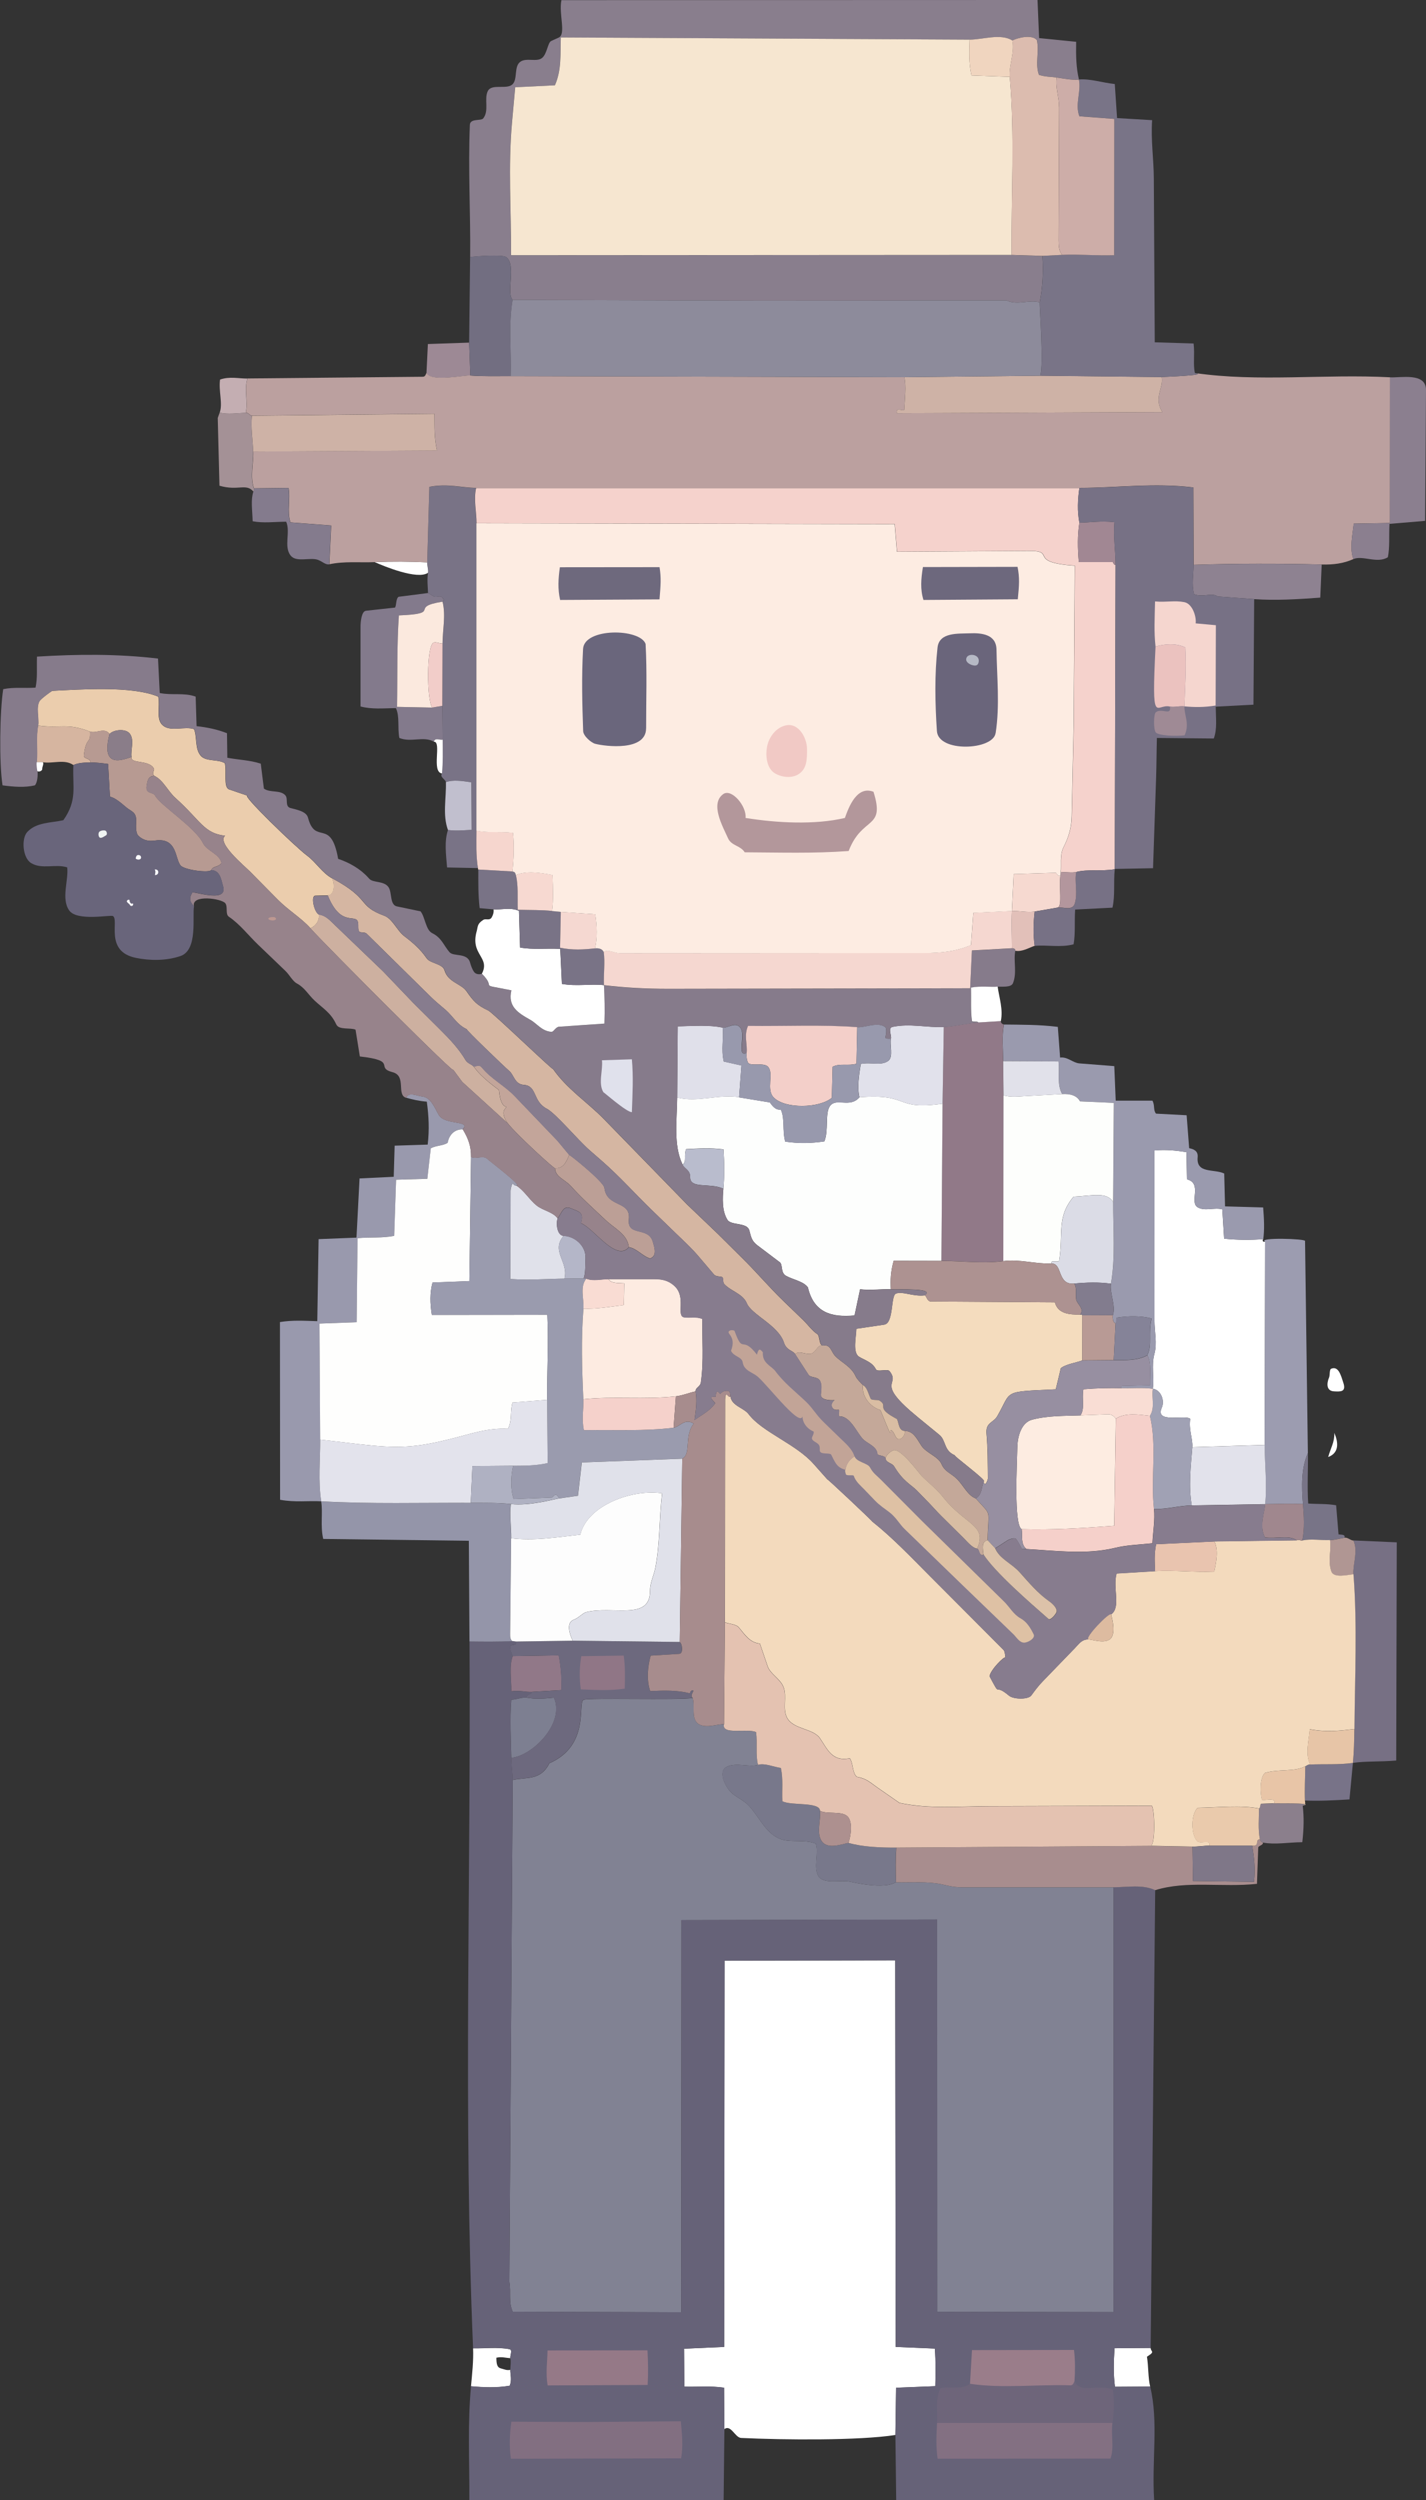 <?xml version="1.0" encoding="UTF-8"?>
<svg id="_レイヤー_2" data-name="レイヤー 2" xmlns="http://www.w3.org/2000/svg" viewBox="0 0 292.14 512">
  <rect x="0" y="0" width="292.14" height="512" fill="#333333" stroke="none"/>
  <defs>
    <style>
      .cls-1 {
        fill: #917988;
      }

      .cls-2 {
        fill: #917888;
      }

      .cls-3 {
        fill: #a0878e;
      }

      .cls-4 {
        fill: #fdebe1;
      }

      .cls-5 {
        fill: #d9bda3;
      }

      .cls-6 {
        fill: #97838b;
      }

      .cls-7 {
        fill: #8b7f8f;
      }

      .cls-8 {
        fill: #a0a1b4;
      }

      .cls-9 {
        fill: #c3a59a;
      }

      .cls-10 {
        fill: #847b8d;
      }

      .cls-11 {
        fill: #ad908f;
      }

      .cls-12 {
        fill: #d5b6a2;
      }

      .cls-13 {
        fill: #9a9aae;
      }

      .cls-14 {
        fill: #d8bda3;
      }

      .cls-15 {
        fill: #6e657a;
      }

      .cls-16 {
        fill: #f0d5bf;
      }

      .cls-17 {
        fill: #8d8b9b;
      }

      .cls-18 {
        fill: #f5d7d0;
      }

      .cls-19 {
        fill: #6a657b;
      }

      .cls-20 {
        fill: #e0e1ec;
      }

      .cls-21 {
        fill: #c4a899;
      }

      .cls-22 {
        fill: #e7c5a7;
      }

      .cls-23 {
        fill: #9a9bae;
      }

      .cls-24 {
        fill: #cdb0a0;
      }

      .cls-25 {
        fill: #c4aeb2;
      }

      .cls-26 {
        fill: #cdada8;
      }

      .cls-27 {
        fill: #837082;
      }

      .cls-28 {
        fill: #818293;
      }

      .cls-29 {
        fill: #a78c8d;
      }

      .cls-30 {
        fill: #f2cdc9;
      }

      .cls-31 {
        fill: #fdece1;
      }

      .cls-32 {
        fill: #dec1a4;
      }

      .cls-33 {
        fill: #dbdce6;
      }

      .cls-34 {
        fill: #fff;
      }

      .cls-35 {
        fill: #ddbba0;
      }

      .cls-36 {
        fill: #6d697e;
      }

      .cls-37 {
        fill: #bba09f;
      }

      .cls-38 {
        fill: #b3969d;
      }

      .cls-39 {
        fill: #f9ddd4;
      }

      .cls-40 {
        fill: #f6e6d0;
      }

      .cls-41 {
        fill: #fdfdfd;
      }

      .cls-42 {
        fill: #69657b;
      }

      .cls-43 {
        fill: #827c8e;
      }

      .cls-44 {
        fill: #837a8c;
      }

      .cls-45 {
        fill: #f4dcbe;
      }

      .cls-46 {
        fill: #fdfefd;
      }

      .cls-47 {
        fill: #f9dcd3;
      }

      .cls-48 {
        fill: #8e8291;
      }

      .cls-49 {
        fill: #f7d9d1;
      }

      .cls-50 {
        fill: #e1e1ea;
      }

      .cls-51 {
        fill: #f5d2cc;
      }

      .cls-52 {
        fill: #9a7d8a;
      }

      .cls-53 {
        fill: #b4b6c8;
      }

      .cls-54 {
        fill: #f6d9d0;
      }

      .cls-55 {
        fill: #ebc2bf;
      }

      .cls-56 {
        fill: #b3979b;
      }

      .cls-57 {
        fill: #c2a497;
      }

      .cls-58 {
        fill: #f0f4f3;
      }

      .cls-59 {
        fill: #f5d1cb;
      }

      .cls-60 {
        fill: #978fa1;
      }

      .cls-61 {
        fill: #f3cfc9;
      }

      .cls-62 {
        fill: #a18793;
      }

      .cls-63 {
        fill: #9899ad;
      }

      .cls-64 {
        fill: #726e81;
      }

      .cls-65 {
        fill: #e2e2eb;
      }

      .cls-66 {
        fill: #858398;
      }

      .cls-67 {
        fill: #6a667c;
      }

      .cls-68 {
        fill: #6d687d;
      }

      .cls-69 {
        fill: #e0e1ea;
      }

      .cls-70 {
        fill: #867b8b;
      }

      .cls-71 {
        fill: #797487;
      }

      .cls-72 {
        fill: #e1e1eb;
      }

      .cls-73 {
        fill: #b79a92;
      }

      .cls-74 {
        fill: #f3dabd;
      }

      .cls-75 {
        fill: #7f7788;
      }

      .cls-76 {
        fill: #787487;
      }

      .cls-77 {
        fill: #e8c5a7;
      }

      .cls-78 {
        fill: #e2c0b9;
      }

      .cls-79 {
        fill: #f5d0ca;
      }

      .cls-80 {
        fill: #fbfbfd;
      }

      .cls-81 {
        fill: #9999ad;
      }

      .cls-82 {
        fill: #bd9891;
      }

      .cls-83 {
        fill: #9c9cb0;
      }

      .cls-84 {
        fill: #9495a9;
      }

      .cls-85 {
        fill: #b09693;
      }

      .cls-86 {
        fill: #897e8d;
      }

      .cls-87 {
        fill: #8b7f8c;
      }

      .cls-88 {
        fill: #c1bfce;
      }

      .cls-89 {
        fill: #a88d8e;
      }

      .cls-90 {
        fill: #fbe9de;
      }

      .cls-91 {
        fill: #dcbcaf;
      }

      .cls-92 {
        fill: #ad9291;
      }

      .cls-93 {
        fill: #fdece2;
      }

      .cls-94 {
        fill: #78788b;
      }

      .cls-95 {
        fill: #787388;
      }

      .cls-96 {
        fill: #666278;
      }

      .cls-97 {
        fill: #777185;
      }

      .cls-98 {
        fill: #8a7d89;
      }

      .cls-99 {
        fill: #f1c9c5;
      }

      .cls-100 {
        fill: #e0e0ea;
      }

      .cls-101 {
        fill: #e9c4af;
      }

      .cls-102 {
        fill: #907686;
      }

      .cls-103 {
        fill: #afb1c2;
      }

      .cls-104 {
        fill: #6e697d;
      }

      .cls-105 {
        fill: #fefefd;
      }

      .cls-106 {
        fill: #a49196;
      }

      .cls-107 {
        fill: #b9bccd;
      }

      .cls-108 {
        fill: #9d8995;
      }

      .cls-109 {
        fill: #9f8a95;
      }

      .cls-110 {
        fill: #f6d6ce;
      }

      .cls-111 {
        fill: #e3e3ec;
      }

      .cls-112 {
        fill: #eacaac;
      }

      .cls-113 {
        fill: #bc9f96;
      }

      .cls-114 {
        fill: #7d7f91;
      }

      .cls-115 {
        fill: #877c8e;
      }

      .cls-116 {
        fill: #b6b9c5;
      }

      .cls-117 {
        fill: #826f81;
      }

      .cls-118 {
        fill: #fdfefc;
      }

      .cls-119 {
        fill: #f5d8d1;
      }

      .cls-120 {
        fill: #d6b5a0;
      }

      .cls-121 {
        fill: #e4c2b1;
      }

      .cls-122 {
        fill: #797386;
      }

      .cls-123 {
        fill: #ebcdad;
      }

      .cls-124 {
        fill: #ceb2a6;
      }

      .cls-125 {
        fill: #dcc2a9;
      }

      .cls-126 {
        fill: #b89a95;
      }

      .cls-127 {
        fill: #777084;
      }

      .cls-128 {
        fill: #957987;
      }

      .cls-129 {
        fill: #f5d6cf;
      }
    </style>
  </defs>
  <g id="_レイヤー_1-2" data-name="レイヤー 1">
    <g id="_生成オブジェクト" data-name="生成オブジェクト">
      <path class="cls-34" d="M275.22,283.21c.63,1.92-.74,1.76-1.89,1.71-1.56-.06-1.62-1.49-1.02-2.92.14-.34.04-1.56.38-1.7,1.54-.66,2.03,1.38,2.53,2.91Z"/>
      <path class="cls-34" d="M272.1,298.37c.51-1.86,1.31-2.97,1.26-4.94.68,1.56,1.24,4.01-1.26,4.94Z"/>
      <g>
        <g>
          <path class="cls-34" d="M258.78,253.76c-.27.33.03.65.4.49l-.09,41.64-14.82.46c.13-1.65-.79-3.7-.42-5.8-1.06-.94-7.31,1.05-5.84-2.28.67-1.51-.21-3.66-1.84-3.89.34-2.27-.33-4.69.33-7.13.6-2.23.01-4.54.01-6.88l-.02-34.78c2.36-.22,4.35,0,6.58.34l.1,5.57c3.22.83.41,4.7,2.21,5.74,1.5.86,3.41-.05,5.03.41l.37,6c2.74.29,5.43.3,7.99.1Z"/>
          <path class="cls-13" d="M258.78,253.76c-2.56.2-5.25.19-7.99-.1l-.37-6c-1.62-.47-3.52.45-5.03-.41-1.8-1.03,1.01-4.91-2.21-5.74l-.1-5.57c-2.23-.35-4.22-.56-6.58-.34l.02,34.78c0,2.33.59,4.65-.01,6.88-.66,2.45.02,4.86-.33,7.13-2.09-.28-4.26-.07-6.38-.12-.13-.08-.14-.45.07-.46l5.73-.15c-.05-2.11.33-4.56-.55-6.13,1.07-2.15.13-4.48.89-7.54-2.16-.55-4.65-.56-7.16-.16-.21.12.03,1.13-.22,1.17-.61-.14-.64-1.26-.56-1.68.64-1.9-.71-4.67-.4-6.44.96-5.46.43-11.13.47-16.71l.14-20.32-6.93-.31c-.63-1.2-2.02-1.58-3.65-1.49-1.11-1.91-.54-4.34-.76-6.7l-11.34-.06c-.03-2.48-.32-5.02.15-7.49,3.53.05,7.11,0,11.03.48l.47,6.29c1.52-.21,2.61,1.08,3.95,1.19l7.15.56.29,7.07h7.52c.55.95.12,1.93.74,2.66l6.27.33.52,6.74c1.01.21,1.85.61,1.74,1.83-.33,3.46,3.34,2.36,5.44,3.36l.17,6.73,7.81.22c.19,2.41.29,4.51.02,6.5Z"/>
          <path class="cls-1" d="M205.03,209.1c0,.36.28.62.63.69-.46,2.48-.17,5.02-.15,7.49l.07,7-.03,33.95c-4.16.57-8.55-.03-12.7-.04l.24-32.19.25-15.71c2.23-.09,4.82-.78,7.09-.92l4.59-.28Z"/>
          <path class="cls-83" d="M267.95,297.53c-1.41,3.14-1.31,6.96-1.02,10.47-2.57-.1-5.17-.03-7.75.02.41-4.01-.11-8.12-.1-12.12l.09-41.64c-1.58-.9,8.4-.6,8.19-.13l.58,43.41Z"/>
          <path class="cls-34" d="M235.72,480.82c.03.39.2.5.29.71.18.42-.72.8-1.04,1.08.33,2.01.22,4.31.66,6.1l-7.21.05c-.34-2.59-.26-5.11-.09-7.89l7.4-.06Z"/>
          <path class="cls-46" d="M151.42,224.71l6.3,1.04c.48.65,1.16,1.63,2.25,1.46.87,1.93.27,4.29.9,6.56,2.67.41,5.33.37,8.01-.04.93-2.13.08-5.8,1.17-7.26,1.3-1.75,4.07.5,6.02-1.77,10.55-.82,7.03,2.75,17.03,1.31l-.24,32.19-9.78-.02c-.64,2.27-.68,3.96-.58,5.83-1.96-.08-4.06.26-6.3,0l-1.14,5.37c-4.7.43-8.33-.58-9.54-5.74-.84-1.23-3.1-1.62-4.45-2.36-1.23-.67-.64-2.29-1.31-2.8l-4.58-3.46c-1.13-.86-1.28-1.59-1.66-3.04-.44-1.72-3.71-.98-4.48-2.18-1.17-1.82-1.01-4.56-.84-6.4.24-2.55.22-5.07.03-8.03-2.68-.36-5.05-.2-7.66-.06-.55,1.31.18,2.52-.73,3.17-1.94-4.05-1.14-9.13-1.11-13.74,4.11,1.1,8.53-.74,12.68-.05Z"/>
          <path class="cls-72" d="M193.35,210.31l-.25,15.71c-10,1.44-6.47-2.13-17.03-1.31-.49-2.11-.09-4.57.28-6.84,2.18-.43,4.04.44,5.58-.59,1.19-.79.28-3.45.6-4.6.17-.6-.69-2.19.32-2.4,3.53-.75,7.15.17,10.5.03Z"/>
          <path class="cls-100" d="M148.04,210.42c.28,2.19-.36,4.41.24,6.95l3.62.82-.49,6.52c-4.16-.69-8.57,1.15-12.68.05l.11-14.59c3.63-.1,6.35-.32,9.2.25Z"/>
          <path class="cls-107" d="M148.2,243.42c-2.77-1.28-6.85.11-6.81-2.37.03-1.46-1.14-1.68-1.55-2.54.91-.66.18-1.86.73-3.17,2.61-.14,4.98-.31,7.66.06.19,2.96.21,5.48-.03,8.03Z"/>
          <path class="cls-65" d="M259.09,295.89c0,4,.51,8.11.1,12.12l-15.04.26c-.68-3.9-.2-8,.12-11.91l14.82-.46Z"/>
          <path class="cls-8" d="M244.27,296.36c-.32,3.91-.8,8.01-.12,11.91-2.55.04-5.14.81-7.74.74-.7-6.36.65-12.92-.83-19.07,1.07-1.71.31-3.65.6-5.55,1.63.22,2.51,2.37,1.84,3.89-1.48,3.32,4.78,1.34,5.84,2.28-.37,2.11.55,4.16.42,5.8Z"/>
          <path class="cls-118" d="M217.61,224.05c1.63-.09,3.02.28,3.65,1.49l6.93.31-.14,20.32c-1.26-2.2-4.36-1.29-8.13-1.11-3.53,4.25-2.04,7.49-2.94,13.11-.04.24-1.05.09-1.24.11s-.39.08-.33.46c-3.28.13-6.57-.95-9.86-.5l.03-33.95c1.46.45,2.88.26,4.64.16l7.38-.41Z"/>
          <path class="cls-33" d="M228.06,246.17c-.04,5.58.49,11.25-.47,16.71-2.48-.36-5.03-.27-7.52-.03-3.53.34-2.35-4.19-4.65-4.1-.07-.38.14-.44.33-.46s1.2.13,1.24-.11c.9-5.62-.58-8.86,2.94-13.11,3.77-.18,6.87-1.09,8.13,1.11Z"/>
          <path class="cls-50" d="M217.61,224.05l-7.38.41c-1.76.1-3.18.29-4.64-.16l-.07-7,11.34.06c.22,2.36-.35,4.79.76,6.7Z"/>
          <path class="cls-39" d="M229.8,284.27c2.11.06,4.29-.16,6.38.12-.29,1.9.48,3.84-.6,5.55-2.27-.27-5.02-.71-6.99.58-.3-.42-.78-.94-1.63-.9l-5.61.22c.95-1.43.24-3.29.6-5.35,2.79-.23,5.4-.28,7.85-.22Z"/>
          <g>
            <path class="cls-34" d="M183.44,498.63c-7.51,1.17-22.92,1.02-31.6.61-1.26-.06-2.08-2.8-3.44-1.82l-.06-8.47c-2.94-.41-5.17-.13-8.14-.21l-.06-7.77,8.22-.37.08-79.1,34.96-.06.09,79.16,8.02.34c.21,2.61.16,5.13.1,7.7l-8.04.32-.14,9.67Z"/>
            <path class="cls-34" d="M104.55,482.91c-.91-.06-1.81-.35-2.86-.1,0,1.32.19,1.97.83,2.16.86.24,1.39.5,2.02.31-.02,1.01.36,2.04-.12,3.27-2.68.46-5.37.34-7.93.11.23-2.46.54-5.29.43-7.77,2.42.06,4.95-.3,7.46.18.69.13.06,1.39.17,1.85Z"/>
            <path class="cls-28" d="M141.89,347.69c.57,1.43-.42,4.39,1.28,5.39,1.56.91,3.8-.05,5.16,0-.6,2.31,4.8.8,6.57,1.64.31,2.43-.14,4.6.39,6.69-1.81.55-4.36-.57-6.38.39s-.16,4.49,1.23,5.57c1.18.91,2.37,1.4,3.37,2.5,2.03,2.24,3.31,5.4,6.14,6.63,2.19.95,4.9.07,7.47,1.02.74,1.94-.62,4.92.64,6.84,1.35,1.51,4.56.57,6.29.95,7.8,1.74,9.19.15,9.53.15,3.08.04,6.42-.22,9.32.4,1.26.27,2.4.62,4.05.62h31.19s-.02,87-.02,87l-36.11-.06-.02-80.33-52.38.12-.06,80.3-34.51-.11c-.91-2.06-.3-3.85-.69-6.16l.69-102.72c2.82-.67,5.69.2,7.52-3.44,8.4-3.68,5.73-12.38,7-12.99.97-.47,19.37.1,22.34-.38Z"/>
            <g>
              <path class="cls-96" d="M104.95,336.06c.28-.01.54.1.79.09.37.91-1.11.52-1.18.97-.12.71.35,1.51.49,2.02-.78,2.07-.27,4.69-.29,7.21,1.75-.26,2.96.2,4.28.12-.11.64-1.23.41-1.08,1.18-.89-.17-1.99.35-3.22.42-.33,4.22-.07,8.03,0,11.89.03,1.46.3,3.28.3,4.54l-.69,102.72c.39,2.31-.22,4.1.69,6.16l34.51.11.06-80.3,52.38-.12.02,80.33,36.11.06.02-87.01c2.83,0,5.9-.62,8.52.6l-.93,93.76-7.4.06c-.17,2.78-.25,5.3.09,7.89l7.21-.05c1.76,7.27.29,15.12.82,23.27h-52.85s-.16-13.36-.16-13.36l.14-9.67,8.04-.32c.06-2.57.11-5.09-.1-7.7l-8.02-.34-.09-79.16-34.96.06-.08,79.1-8.22.37.06,7.77c2.97.07,5.2-.2,8.14.21l.06,8.47-.16,14.55-52.09.03c.03-8.1-.38-15.77.34-23.35,2.57.23,5.26.35,7.93-.11.49-1.23.11-2.26.12-3.27.01-.78.18-1.63,0-2.36-.11-.46.52-1.71-.17-1.85-2.51-.48-5.04-.12-7.46-.18-2.01-47.71-.43-96.43-.73-144.75,2.92.04,5.85.07,8.76-.07Z"/>
              <g>
                <path class="cls-27" d="M227.91,496.14c-.36,2.61.42,5-.41,7.33l-35.42.02c-.37-2.7-.23-5-.11-7.34h35.93Z"/>
                <path class="cls-117" d="M139.48,495.83c.26,2.94.5,5.13.05,7.59l-34.86.08c-.37-2.53-.26-4.98.09-7.59l14.79.07,19.93-.15Z"/>
                <path class="cls-15" d="M227.91,496.14h-35.93c.13-2.51-.42-4.83.71-7.12,2.1-.37,4.34.37,6.05-.87,6.7.99,13.61.1,20.59.31.54.02.69-.58.83-.91,1.02,2.72,4.45.58,7.83,1.76.34,2.46.23,4.67-.07,6.82Z"/>
                <path class="cls-52" d="M220.14,487.55c-.14.34-.29.93-.83.91-6.98-.21-13.89.68-20.59-.31l.41-6.9,20.9-.03c.27,2.38.23,4.35.1,6.33Z"/>
                <path class="cls-128" d="M132.68,488.39l-20.49.09c-.43-2.54-.06-4.75-.02-7.16l20.48-.02c.12,2.51.18,4.49.03,7.09Z"/>
              </g>
            </g>
            <path class="cls-114" d="M107.96,347.65c1.58.3,3.23.24,5.52-.01,2.34,5.24-4.42,11.96-8.73,12.33-.07-3.87-.33-7.68,0-11.89,1.23-.07,2.32-.59,3.22-.42Z"/>
            <path class="cls-2" d="M109.04,346.46c-1.32.08-2.53-.38-4.28-.12.02-2.52-.49-5.14.29-7.21l9.42-.16c.48,2.52.62,4.68.56,7.12l-5.99.36Z"/>
            <path class="cls-94" d="M155.29,361.4c1.35-.41,3.2.43,4.69.64.5,2.48.18,4.48.3,6.81,1.83.99,7.69.08,7.71,1.97.21,1.79-.78,4.44.3,6.14,1.19,1.86,4.11.68,5.53.42,2.81.84,6.7.99,9.8.97-.17,2.36-.13,4.74-.05,7.11-.35,0-1.73,1.59-9.53-.15-1.73-.39-4.94.56-6.29-.95-1.26-1.92.1-4.9-.64-6.84-2.57-.95-5.28-.07-7.47-1.02-2.83-1.23-4.11-4.39-6.14-6.63-1-1.11-2.2-1.59-3.37-2.5-1.39-1.08-3.29-4.6-1.23-5.57s4.57.16,6.38-.39Z"/>
            <g>
              <path class="cls-36" d="M117.33,335.98l21.92.26c.5.37.79,2.39-.12,2.44l-5.84.36c-.61,2.3-.88,4.87-.1,7.25,3-.14,5.64-.19,8.14.47.1-.78.86-.71.69-.42-.52.9-.29,1.15-.14,1.35-2.97.47-21.37-.09-22.34.38-1.27.61,1.4,9.31-7,12.99-1.82,3.64-4.69,2.78-7.52,3.44,0-1.26-.27-3.07-.3-4.54,4.31-.37,11.07-7.09,8.73-12.33-2.29.26-3.94.31-5.52.01-.15-.77.97-.55,1.08-1.18l5.99-.36c.06-2.45-.08-4.61-.56-7.12l-9.42.16c-.13-.51-.61-1.31-.49-2.02.08-.44,1.56-.05,1.18-.97l11.59-.17Z"/>
              <path class="cls-102" d="M127.99,345.8c-3.1.45-5.9.27-9,.15-.32-2.31-.3-4.34.09-6.8l8.7-.12c.31,2.24.27,4.15.21,6.76Z"/>
            </g>
          </g>
          <path class="cls-31" d="M228.59,290.52l-.33,21.92c-6.61.51-12.81.88-18.96.7-1.63-.94-.95-13.28-.88-16.83.04-2.02.76-5,3.03-5.59,3.31-.86,6.74-.76,9.9-.88l5.61-.22c.85-.03,1.33.48,1.63.9Z"/>
          <path class="cls-79" d="M235.58,289.94c1.48,6.15.13,12.71.83,19.07.24,2.18-.21,4.64-.32,7.01-3.19.33-5.22.36-7.77.97-5.85,1.41-12.17.54-18.05.21-1.21-1.04-.76-2.61-.96-4.06,6.16.18,12.35-.2,18.96-.7l.33-21.92c1.97-1.29,4.71-.85,6.99-.58Z"/>
          <g>
            <path class="cls-81" d="M94.81,231.26c-1.43-.04-2.73.83-3.08,2.75-1.03.64-2.23.52-3.46,1.11l-.71,6.26-6.4.19-.39,11.49c-2.48.51-4.91.23-7.51.48l-.18,17.21-7.62.28.14,23.76c.02,4.21-.45,8.47.21,12.65-2.67-.15-5.36.25-8.43-.32l-.03-36.39c2.61-.42,4.82-.27,7.65-.18l.27-16.8,7.76-.31.63-12.12,7-.34.19-6.37,6.77-.22c.36-3.08.23-5.77-.18-8.79-1.63-.13-2.89-.44-4.21-.8.43-1.31,2.23-.37,3.24-.27,1.84.18,2.58,2.37,3.44,3.81,1.27,2.12,6.63,1,4.88,2.91Z"/>
            <path class="cls-84" d="M96.43,307.75c2.78.01,5.48-.05,8.2.25-.27,2.32.1,4.7.07,7.01l-.2,19.51c0,.75.03,1.21.44,1.55-2.91.14-5.84.11-8.76.07l-.13-20.62-29.83-.38c-.63-2.7-.04-5.25-.42-7.69,10.19.57,20.43.25,30.63.31Z"/>
            <path class="cls-41" d="M117.33,335.98l-11.59.17c-.25,0-.51-.11-.79-.09-.41-.34-.45-.8-.44-1.55l.2-19.51c4.64.58,9.32-.19,14.17-.74,1.45-6.05,10.73-9.39,16.75-8.46-.62,5.35-.42,10.28-1.38,15.25-.31,1.59-1.1,3.04-1.1,4.8.02,6.1-7.72,2.89-13.11,4.29-.65.17-1.59,1.22-2.44,1.51-1.78.6-.85,3.16-.28,4.32Z"/>
            <path class="cls-105" d="M94.81,231.26c1.16,1.93,1.72,3.48,1.69,5.68l-.34,25.4-7.55.3c-.57,2.1-.52,4.26-.14,6.63l23.66-.02c.27,6.1-.09,11.74-.04,17.41l-7.09.55c-.56,1.82-.01,3.58-.94,5.38-4.06-.23-7.53,1.01-11.14,1.92-7.83,1.99-11.25,2.17-19.5,1.21l-7.83-.92-.14-23.76,7.62-.28.18-17.21c2.61-.25,5.04.03,7.51-.48l.39-11.49,6.4-.19.71-6.26c1.24-.6,2.44-.47,3.46-1.11.35-1.91,1.65-2.79,3.08-2.75Z"/>
            <path class="cls-23" d="M105.73,242.74c-.32.23-.71-.52-.8-.3-.12.26-.34,1.05-.34,1.41l-.04,18.06c3.89.28,7.48-.04,11.08-.08l3.95-.05c.22,0,.33-.04.55.05-1.4,1.7-.44,4.11-.6,6.17-.49,6.15-.3,12.38-.02,18.55.09,1.99-.38,3.95.11,6.32,6.23-.09,12.37.23,18.37-.5,1.27-.15,2.27-2.05,4.14-.84-2.02,2.47-.46,6.27-2.36,7.17l-20.59.77-.79,6.82-3.99.57c.05-.35-.19-.51-.35-.67-.38-.37-.72.46-1,.47l-7.82.33c-.68-2.05-.62-4.6-.1-6.84,2.28-.02,4.7,0,7.07-.56l-.11-12.95c-.05-5.67.31-11.31.04-17.41l-23.66.02c-.38-2.37-.43-4.53.14-6.63l7.55-.3.34-25.4c1.07.48,2.53-.39,3.31.37.46.45,7.59,5.84,5.92,5.43Z"/>
            <path class="cls-69" d="M105.73,242.74c1.65,1.01,2.68,2.89,4.2,4.11,1.35,1.08,3.32,1.29,4.32,2.65-.39.92-.16,3.52,1.23,3.56-2.71,3.16,1.06,5.33.16,8.77-3.61.04-7.19.36-11.08.08l.04-18.06c0-.36.22-1.15.34-1.41.1-.22.48.54.8.3Z"/>
            <path class="cls-111" d="M112.09,286.65l.11,12.95c-2.37.56-4.79.54-7.07.56l-8.35.07-.34,7.52c-10.2-.05-20.44.26-30.63-.31-.66-4.18-.19-8.44-.21-12.65l7.83.92c8.25.97,11.67.78,19.5-1.21,3.61-.91,7.07-2.15,11.14-1.92.92-1.79.37-3.56.94-5.38l7.09-.55Z"/>
            <path class="cls-69" d="M139.77,298.7l-.51,37.54-21.92-.26c-.57-1.16-1.5-3.72.28-4.32.85-.29,1.79-1.34,2.44-1.51,5.38-1.4,13.13,1.81,13.11-4.29,0-1.77.79-3.22,1.1-4.8.96-4.97.76-9.9,1.38-15.25-6.02-.93-15.31,2.41-16.75,8.46-4.85.55-9.53,1.31-14.17.74.02-2.3-.35-4.68-.07-7.01,3.85.43,8.76-.98,9.76-1.13l3.99-.57.79-6.82,20.59-.77Z"/>
            <path class="cls-103" d="M105.13,300.15c-.52,2.24-.58,4.79.1,6.84l7.82-.33c.28-.01.62-.84,1-.47.16.16.41.32.35.67-1.01.14-5.92,1.55-9.76,1.13-2.73-.3-5.42-.23-8.2-.25l.34-7.52,8.35-.07Z"/>
            <path class="cls-4" d="M142.51,284.92c-1.29.27-2.81.88-4.04,1.01-6.55.73-12.78-.07-18.96.61-.28-6.17-.47-12.39.02-18.55,2.71.08,5.39-.38,8.28-.75l.08-4.44c-1.51-.08-2.71-.01-3.25-.88h9.34c1.74,0,2.9.28,4.06,1.27,2.76,2.35.31,6.38,2.21,6.56,1.35.13,2.33-.18,3.64.31-.09,4.26.33,8.58-.32,13.1-.11.77-1.17,1.04-1.05,1.74Z"/>
            <path class="cls-47" d="M124.63,261.93c.54.87,1.75.81,3.25.88l-.08,4.44c-2.89.36-5.57.83-8.28.75.16-2.06-.79-4.46.6-6.17,1.44.56,3.04.1,4.5.1Z"/>
            <path class="cls-53" d="M119.58,261.78l-3.95.05c.9-3.44-2.87-5.6-.16-8.77,2.21.07,4.59,2,4.48,4.6-.07,1.58.02,2.93-.37,4.12Z"/>
            <path class="cls-59" d="M138.47,285.94l-.48,6.43c-6,.73-12.14.41-18.37.5-.5-2.38-.02-4.33-.11-6.32,6.18-.68,12.41.11,18.96-.61Z"/>
          </g>
          <g>
            <path class="cls-89" d="M258.73,377.31c.12.56-.95.63-.96,1.04l-.26,7.42c-7.14.77-14.39-.72-20.85,1.3-2.62-1.22-5.69-.6-8.52-.6h-31.19c-1.65.01-2.79-.34-4.05-.61-2.9-.62-6.24-.35-9.32-.4-.08-2.36-.11-4.74.05-7.11l52.08-.36,8.59.17.1,7.03,12.5.16c.34-2.75,0-5.04-.36-7.39.35,0,.8,0,.94-.34.13-.33-.07-.97.63-.96.05.24.38.61.62.65Z"/>
            <path class="cls-127" d="M277.17,361c.21-2.22.27-4.67.29-6.93.09-10.56.61-21.2-.2-31.69-.16-2.08,1.01-4.69,0-6.93l8.89.39-.11,44.68c-3.4.29-6.14.09-8.87.48Z"/>
            <path class="cls-120" d="M18.44,149.81c.18,2.62-.79.95-1.26,4.81-.11.91,1.29.5,1.38,1.53-1.17,0-2.43.02-3.53.51-1.84-1.27-4.19-.23-6.26-.57-.41-.07-.85.04-1.26,0,.26-2.5-.21-5.05.29-7.52,4.57.67,5.81-.6,10.65,1.25Z"/>
            <path class="cls-87" d="M261.07,369.27c-1.89.09,8.95-.16,5.81.48.29,2.39.23,4.76-.08,7.49-2.99.03-5.56.55-8.07.08-.24-.05-.58-.41-.62-.65-.4-2.06-.2-4.21-.17-6.3.25-.11.17-.8.39-.97l2.74-.12Z"/>
            <path class="cls-95" d="M277.17,361l-.71,7.48c-3.3.21-6.24.35-9.12.23-.1-2.33.04-4.66.07-6.99.42-.22.51-.36.99-.38,2.9-.13,5.9.08,8.78-.33Z"/>
            <path class="cls-76" d="M275.45,314.89c-.97.17-1.99.45-2.99.5-1.87.09-3.8-.32-5.66.08.51-2.49.33-5.06.13-7.47-.29-3.51-.4-7.32,1.02-10.47.05,3.44-.17,6.86.06,10.36,1.95.14,3.78.01,5.72.36l.49,5.96c.64.09,1.42-.02,1.23.68Z"/>
            <path class="cls-77" d="M267.34,368.71c0,.22.09.46.04.73-.03.17-.25.35-.49.3,3.14-.64-7.7-.39-5.81-.48.24-1.21-1.6-.53-2.55-.67-.39-1.23-.51-4.52.61-5.53,2.85-.85,5.98-.16,8.27-1.35-.02,2.33-.17,4.66-.07,6.99Z"/>
            <path class="cls-85" d="M275.45,314.89c.65-.11,1.2.55,1.82.58,1.01,2.23-.16,4.84,0,6.93-1.17.12-4.01.84-4.52-.54-.81-2.19.06-4.51-.29-6.46,1-.05,2.02-.33,2.99-.5Z"/>
            <path class="cls-45" d="M189.44,265.26c.41.15.41,1.08,1.16,1.26l25.51.17c.63,2.38,3,2.51,5.15,2.52.19,0,.36-.06.48.15l-.03,9.23c-1.12.42-3.5.8-4.39,1.6l-1.03,4.31c-11.14.52-8.91.18-12,5.52-.77,1.34-2.41,1.23-2.19,3.59.27,2.93.25,6.1.29,9.18-.17.77-.72,1.71-.88.55,1.04.08-6.84-5.7-5.82-5.3-2.4-.94-1.82-3.04-3.24-4.21l-4.4-3.6c-9.1-7.44-3.43-6.46-5.82-9.46-.42-.53-2.48.25-2.79-.37-.72-1.45-2.18-1.81-3.43-2.56-1.43-.85-.58-4.24-.58-5.74l5.71-.85c1.99-.3,1.3-5.89,2.39-6.35,1.35-.56,3.46.65,5.9.36Z"/>
            <path class="cls-12" d="M168.66,275.54c-1.3-.34-1.47,1.76-2.9,1.72-1.1-.03-2.06-.67-2.86.02-.49-.76-1.77-.73-2.29-2.33-1.18-3.61-6.6-5.66-7.62-8.08-.83-1.96-3.22-2.43-4.6-3.91-.43-.46-.04-1.4-.57-1.49-.5-.09-1.22-.09-1.55-.48l-3.16-3.72c-1.42-1.67-3.03-3.14-4.6-4.66l-4.95-4.79c-3.49-3.38-6.63-6.92-10.24-10.07l-2.5-2.18c-2.55-2.23-6.95-7.56-8.81-8.53-2.92-1.52-1.92-4.68-4.69-4.88-1.89-.13-2.01-2.03-3-2.86-.91-.77-9.26-8.79-8.68-8.53-1.98-.91-2.86-2.66-4.32-3.94-1.05-.92-1.95-1.6-3.05-2.68l-13.14-12.94c-.44-.44-1.35-.1-1.57-.5-.28-.52-.1-1.04-.21-1.75-.31-2.09-3.48,1.19-6.22-5.64,1.38-.04,1.45-2.17.91-3.47,8.13,4.37,4.98,5.56,10.71,7.69,1.66.62,2.6,3.05,4.07,4.17,1.77,1.35,3.28,2.64,4.59,4.54.74,1.07,3.25,1.07,3.66,2.47.71,2.44,3.43,2.73,4.49,4.26,1.45,2.09,2.17,2.88,4.48,3.96.92.43,13.99,13.02,13.24,11.94,2.83,4.11,7.1,6.87,10.4,10.25l17.1,17.55,6.28,6,5.07,5.03c2.95,2.92,5.48,5.93,8.37,8.72l4.11,3.97c.79.76,1.92,2.27,2.82,2.79.55.31.32,2.47,1.19,2.33Z"/>
            <path class="cls-123" d="M68.06,179.87c.54,1.31.46,3.43-.91,3.47l-2.55.07c-1.03.03-.21,3.44.71,3.84.2,1.22-.6,2.37-1.71,2.83-1.88-2.11-4.51-3.64-6.75-5.91l-5.58-5.65c-1.24-1.25-6.9-5.91-5.16-7.38-4.36-.49-4.99-3.09-10.15-7.72-1.65-1.48-2.49-3.66-4.34-4.54-.62-.52.09-1.11-.08-1.46-.91-1.9-4.89-.94-4.59-2.4-.23-1.36.66-3.48-.37-4.8-.85-1.09-3.36-.8-4.14.09-1-1.44-2.76-.03-3.99-.5-4.84-1.85-6.08-.58-10.65-1.25.25-1.25-.55-3.91.37-5.1.47-.54,1.85-1.57,2.51-1.99,5.95-.28,16.22-1.07,21.74,1.19.42,2.01-.59,4.72,1.03,5.97s4.43.04,6.3.68c.65,1.61.12,4.13,1.44,5.53,1.1,1.15,3.51.59,4.87,1.46.41,1.67-.35,4.94.88,5.36l3.81,1.3c-1.67-.57,9.74,10.47,12.19,12.29,1.77,1.31,3.08,3.54,5.11,4.63Z"/>
            <path class="cls-60" d="M229.8,284.27c-2.45-.07-5.06-.01-7.85.22-.35,2.06.36,3.92-.6,5.35-3.16.12-6.59.02-9.9.88-2.27.59-2.99,3.58-3.03,5.59-.07,3.56-.75,15.9.88,16.83.2,1.45-.25,3.02.96,4.06-.35-.02-.7.07-.94,0,.09.03-1.04-2.02-1.22-2.11-.4-.2-1.28.07-1.78.39l-2.45,1.58-1.53-1.65c.14-6.65,1-4.74-2.43-8.56,1.29-.75,1.12-2.21,1.62-3.5.15,1.16.71.21.88-.55-.04-3.09-.01-6.26-.29-9.18-.22-2.36,1.41-2.25,2.19-3.59,3.09-5.34.86-5,12-5.52l1.03-4.31c.89-.8,3.27-1.19,4.39-1.6l6.45-.06c2.34-.02,4.72.17,6.88-.99.88,1.57.51,4.02.55,6.13l-5.73.15c-.21,0-.19.38-.07.46Z"/>
            <path class="cls-92" d="M192.85,258.21c4.15,0,8.54.6,12.7.04,3.29-.45,6.58.62,9.86.5,2.3-.09,1.12,4.44,4.65,4.1.6.87.24,2.09.41,3.24.13.92,1.8,1.92.79,3.12-2.15,0-4.51-.14-5.15-2.52l-25.51-.17c-.76-.18-.75-1.11-1.16-1.26,2.24-1.54-5.08-1.17-6.94-1.24-.1-1.87-.05-3.56.58-5.83l9.78.02Z"/>
            <path class="cls-21" d="M168.66,275.54c1.55-.24,1.56,1.25,2.49,2.2,1.32,1.34,3.29,2.12,4.17,4.16.23.5,1.09,1.38,1.47,1.75-.31,2.17,1.37,4.43,3.58,5.1,3.19,7.9,1.32,3,2.51,4.37.53.61.62,1.87,1.58,1.53.54-.19,1-1.04.89-1.63,1.71.02,2.4,1.45,3.38,2.99s3.46,2.2,4.16,3.82,2.02,1.87,3.23,3.11c1.29,1.32,2.14,3.3,3.77,3.91,3.43,3.82,2.57,1.92,2.43,8.56-1.32.25-.98,1.76-.84,2.95-.98.41-.79-1.15-1.31-1.22,2.17-4.86-2.39-4.76-7.02-10.6-1.32-1.66-2.96-2.87-4.37-4.32-.49-.5-4.4-5.92-5.86-5.19-.55.28-1.33.83-1.51,1.62-.06-.57-1.23-.5-1.66-.84-.05-1.48-1.74-2.08-2.71-2.88-1.38-1.14-2.67-4.86-5-4.9-.51,0,.05-1.21-.22-1.34-.62.08-1-.04-1.23-.33-.47-.59-.19-1.2.36-1.65-1.04.09-2.89-.06-2.79-1.16s.23-1.89-.12-2.69c-.45-1.05-1.93-.62-2.42-1.36l-2.74-4.22c.8-.69,1.75-.05,2.86-.02,1.43.04,1.6-2.06,2.9-1.72Z"/>
            <g>
              <path class="cls-70" d="M98.71,199.41c3.28,3.28-1.26,1.93,6.05,3.4-.79,3.29,1.37,4.62,3.83,6.01,1.46.82,2.34,2.31,4.34,2.49.47.04.77-.82,1.46-1.04l9.42-.65c.11-2.87.03-5.41-.09-7.86,4.28.51,8.48.75,13.21.75l61.81-.11.36-7.75,8.2-.45c.29-.02.77.14.7.51-.42,2.07.4,4.44-.48,6.63-.39.95-2.35.64-3.15.73-1.31.13-3.46-.19-5.45.2.06,2.4-.1,4.78.2,6.87.37.22,1.11-.03,1.31.27-2.27.14-4.86.83-7.09.92-3.35.14-6.98-.78-10.5-.03-1.01.22-.16,1.8-.32,2.4-.48.06-1.27.03-1.14-.32.15-.44.29-1.77,0-2.01-1.49-1.2-4.18.12-5.76,0-7.26-.57-14.65-.16-22.36-.26-.89,2.04-.07,3.76-.29,5.55-2.08.86-.18-3.4-1.19-5.05s-2.73.03-3.73-.17c-2.85-.56-5.57-.35-9.2-.25l-.11,14.59c-.03,4.62-.83,9.7,1.11,13.74.41.86,1.58,1.07,1.55,2.54-.05,2.49,4.04,1.1,6.81,2.37-.17,1.84-.33,4.58.84,6.4.78,1.2,4.04.46,4.48,2.18.37,1.45.52,2.19,1.66,3.04l4.58,3.46c.67.51.07,2.12,1.31,2.8,1.35.73,3.61,1.12,4.45,2.36,1.21,5.17,4.84,6.17,9.54,5.74l1.14-5.37c2.24.25,4.34-.08,6.3,0s9.18-.3,6.94,1.24c-2.44.28-4.55-.92-5.9-.36-1.09.45-.4,6.05-2.39,6.35l-5.71.85c0,1.51-.84,4.89.58,5.74,1.25.75,2.71,1.11,3.43,2.56.31.62,2.37-.16,2.79.37,2.39,3-3.27,2.02,5.82,9.46l4.4,3.6c1.42,1.17.84,3.27,3.24,4.21-1.02-.4,6.86,5.38,5.82,5.3-.5,1.29-.33,2.76-1.62,3.5-1.62-.61-2.47-2.59-3.77-3.91-1.21-1.24-2.51-1.45-3.23-3.11s-3.2-2.3-4.16-3.82-1.67-2.97-3.38-2.99c-1.27-.01-1.19-1.63-1.61-2.44-4.64-2.45-1.63-2.53-3.56-3.77-.36-.23-1.64,0-1.82-.4-.56-1.19-.72-2.27-1.58-2.77-.38-.37-1.24-1.25-1.47-1.75-.88-2.04-2.86-2.82-4.17-4.16-.93-.95-.94-2.44-2.49-2.2-.87.13-.65-2.02-1.19-2.33-.9-.52-2.03-2.03-2.82-2.79l-4.11-3.97c-2.89-2.79-5.42-5.79-8.37-8.72l-5.07-5.03-6.28-6-17.1-17.55c-3.3-3.39-7.57-6.14-10.4-10.25.74,1.08-12.32-11.52-13.24-11.94-2.31-1.08-3.03-1.86-4.48-3.96-1.06-1.53-3.78-1.81-4.49-4.26-.41-1.4-2.92-1.4-3.66-2.47-1.31-1.9-2.82-3.19-4.59-4.54-1.47-1.12-2.41-3.55-4.07-4.17-5.72-2.14-2.58-3.33-10.71-7.69-2.03-1.09-3.35-3.32-5.11-4.63-2.45-1.82-13.86-12.86-12.19-12.29l-3.81-1.3c-1.24-.42-.47-3.69-.88-5.36-1.36-.87-3.77-.31-4.87-1.46-1.33-1.39-.8-3.92-1.44-5.53-1.87-.64-4.69.56-6.3-.68s-.61-3.97-1.03-5.97c-5.52-2.26-15.79-1.47-21.74-1.19-.66.42-2.04,1.45-2.51,1.99-.91,1.2-.11,3.85-.37,5.1-.5,2.48-.03,5.02-.29,7.52-.06.61.06,1.29.13,1.83.09.7.02,2.33-.54,2.92-2.07.5-4.39.3-6.62,0-.72-4.55-.57-15.21.14-19.7,2.25-.46,4.32-.15,6.62-.31.42-2.02.22-3.76.29-6.35,8.36-.52,16.52-.58,24.8.4l.35,7.05c2.52.53,4.95-.13,7.36.74l.19,6.05c2.31.25,4.25.68,6.23,1.44l.07,5.03c2.34.44,4.56.47,6.85,1.21l.64,5.1c1.28.94,3.4.19,4.43,1.43.56.67-.15,2.2.97,2.54,1.03.31,3.28.62,3.63,1.97,1.51,5.78,4.69-.08,6.18,8.45,2.31.77,4.64,2.08,6.38,4.08.75.87,3.11.38,3.98,1.78.69,1.1.21,3.58,1.69,3.88l4.83,1.01c.92,1.09,1.05,3.8,2.38,4.46,1.96.97,2.31,2.45,3.55,3.9.83.97,3.68.04,4.23,2.17.17.65.48,1.42.8,1.87.36.5,1.03.56,1.62.39Z"/>
              <path class="cls-34" d="M8.77,156.08c.29.3-.14.91-.12,1.4.02.33-.6.67-1.01.43-.07-.54-.2-1.23-.13-1.83.42.04.85-.07,1.26,0Z"/>
              <path class="cls-20" d="M129.45,227.74c-1.08.07-6.02-4.35-5.8-4.03-1.17-1.79-.09-4.56-.33-6.59l6.13-.2c.32,3.58.14,6.89,0,10.82Z"/>
              <path class="cls-5" d="M185.36,293.02c.1.59-.35,1.44-.89,1.63-.96.34-1.05-.92-1.58-1.53-1.2-1.38.68,3.52-2.51-4.37-2.21-.66-3.89-2.92-3.58-5.1.86.49,1.02,1.57,1.58,2.77.18.39,1.46.16,1.82.4,1.93,1.24-1.08,1.32,3.56,3.77.41.8.33,2.42,1.61,2.44Z"/>
            </g>
            <path class="cls-73" d="M22.43,150.31c-.29,1.2-.84,3.52.04,4.69.99,1.33,3.33.37,4.47.02-.3,1.46,3.69.5,4.59,2.4.17.35-.55.94.08,1.46-1.32,0-1.44,1.22-1.57,2.07-.26,1.7,1.32,1.18,1.73,1.95,1.1,2.06,8.25,6.51,9.84,9.78.77,1.59,3.43,2.18,3.76,4.04-.7.94-1.68.55-2.09,1.43-.32.67-5.51.02-6.29-.93-1.16-1.42-.66-5.75-5.21-5.1-1.42.21-2.47-.07-3.41-.96-.57-.54-.52-1.92-.47-2.85.11-2.08-.96-2.08-2.04-2.99-.98-.82-2.15-1.89-3.33-2.19l-.38-6.69c-1.29-.17-2.49-.31-3.59-.31-.09-1.02-1.49-.62-1.38-1.53.48-3.86,1.45-2.19,1.26-4.81,1.23.47,2.99-.93,3.99.5Z"/>
            <path class="cls-24" d="M97.06,218.42c1.63,2.41,5.14,4.72,5.15,4.81.45,4.75,2.19,2.64,1.17,3.94-.6.77.14,2.23.59,2.82l-9.27-8.43-1.96-2.65c2.2,2.96-26.1-25.4-29.16-28.83,1.11-.46,1.91-1.6,1.71-2.83,1.46.24,2.14,1.06,3.42,2.29l9.77,9.37,6.19,6.47,5.33,5.29c2.11,2.1,3.92,3.97,5.42,6.48.36.59,1.35.88,1.62,1.27Z"/>
            <path class="cls-113" d="M128.84,255.4c-.31-2.68-2.9-3.79-4.76-5.55-2.45-2.31-4.81-4.41-7.13-6.98-1.21-1.34-3.18-1.84-3.23-3.65,1.74.11,2.29-1.31,2.9-2.71-.42-.51,7.03,5.39,7.2,6.72.52,4.17,5.45,2.51,5.02,6.44-.4,3.65,4.01,1.38,4.91,4.64.28,1,.96,2.87-.57,3.39-1.5-.43-2.83-2.13-4.34-2.3Z"/>
            <path class="cls-9" d="M116.61,236.51c-.61,1.4-1.17,2.83-2.9,2.71,0,.31-7.88-6.87-9.72-9.24-.46-.58-1.2-2.05-.59-2.82,1.02-1.3-.72.81-1.17-3.94,0-.09-3.52-2.4-5.15-4.81.72-.16,1.15-.44,1.67.2,1.83,2.26,4.61,3.65,6.67,5.8l8.81,9.2,2.39,2.88Z"/>
            <g>
              <path class="cls-6" d="M31.61,158.88c1.85.88,2.69,3.06,4.34,4.54,5.16,4.62,5.79,7.23,10.15,7.72-1.73,1.47,3.93,6.13,5.16,7.38l5.58,5.65c2.24,2.26,4.86,3.79,6.75,5.91,3.06,3.43,31.36,31.8,29.16,28.83l1.96,2.65,9.27,8.43c1.85,2.37,9.73,9.55,9.72,9.24.05,1.81,2.02,2.31,3.23,3.65,2.32,2.57,4.68,4.67,7.13,6.98,1.86,1.76,4.46,2.87,4.76,5.55-2.69,3.02-7.13-3.9-9.81-4.94.72-2.34-.55-2.38-2.03-3.03-1.59-.69-1.86.84-2.75,2.07-1-1.36-2.96-1.57-4.32-2.65-1.51-1.21-2.55-3.09-4.2-4.11,1.67.41-5.47-4.98-5.92-5.43-.77-.76-2.23.11-3.31-.37.03-2.2-.53-3.75-1.69-5.68,1.75-1.91-3.61-.79-4.88-2.91-.86-1.44-1.6-3.63-3.44-3.81-1.01-.1-2.81-1.04-3.24.27-2.11-.59.14-4.49-2.81-5.26-3.69-.97,1.22-2.33-6.7-3.22l-.88-5.48c-1-.47-3.4.12-3.95-1.08-1.09-2.39-2.72-3.27-4.45-4.89-1.29-1.21-2.03-2.65-3.59-3.48-.92-.49-1.54-1.79-2.4-2.61l-5.61-5.38c-2-1.92-3.63-4.11-5.96-5.7-.76-.52-.17-2.02-.71-2.74-.74-.99-7-1.87-6.43.59-.45-.49-1.28-1.24-.38-2.73-.32-.64,7.33,2.33,6.35-1.29-.45-1.67-.67-3.27-2.45-3.37.42-.88,1.4-.49,2.09-1.43-.33-1.86-2.99-2.46-3.76-4.04-1.59-3.27-8.74-7.72-9.84-9.78-.41-.77-1.99-.25-1.73-1.95.13-.85.25-2.08,1.57-2.07Z"/>
              <path class="cls-82" d="M56.21,187.8c.61.32.35.64-.32.7-1.35-.09-1.17-.79.32-.7Z"/>
            </g>
            <g>
              <path class="cls-42" d="M18.56,156.14c1.1,0,2.31.14,3.59.31l.38,6.69c1.18.3,2.36,1.37,3.33,2.19,1.08.91,2.15.91,2.04,2.99-.05.93-.1,2.3.47,2.85.94.89,1.99,1.17,3.41.96,4.55-.66,4.06,3.68,5.21,5.1.77.95,5.97,1.6,6.29.93,1.78.1,1.99,1.71,2.45,3.37.98,3.62-6.66.65-6.35,1.29-.9,1.49-.07,2.24.38,2.73-.42,1.99.87,9.01-2.82,10.24-2.93.98-6.22.96-9.15.35-6.42-1.34-3.33-7.74-4.65-8.55-.48-.3-7.35,1.13-8.96-1.15-1.7-2.41-.1-6.16-.41-8.82-2.39-.77-5.16.47-7.39-.88-1.76-1.06-2.03-5.03-.8-6.36,1.88-2.03,4.83-1.85,7.4-2.42,2.91-4.16,1.85-6.66,2.05-11.3,1.1-.49,2.36-.51,3.53-.51Z"/>
              <path class="cls-58" d="M20.41,170.27c.35-.21.65-.25,1.06-.21.39.04.61.81.24,1.01-.27.14-.87.61-1.21.48-.4-.16-.43-1.06-.09-1.27Z"/>
              <path class="cls-80" d="M27.24,184.99c.21.56-.48.74-.67.26-.07-.16-.4-.3-.57-.59-.11-.2.28-.58.55-.35-.07.18.19,1.01.69.67Z"/>
              <path class="cls-80" d="M31.74,179.2c0-.21.24-.73-.05-1.14.96-.17.99,1.18.05,1.14Z"/>
              <path class="cls-80" d="M28.84,175.84c-.29.29-.72.21-1.04,0,.07-.7.39-.83.78-.71.24.08.42.37.26.7Z"/>
            </g>
            <path class="cls-126" d="M227.98,269.32c-.07.43-.04,1.54.56,1.68l-.38,7.51-6.45.06.03-9.23,6.24-.03Z"/>
            <path class="cls-66" d="M235.04,277.52c-2.15,1.16-4.53.96-6.88.99l.38-7.51c.25-.05,0-1.05.22-1.17,2.51-.4,5-.39,7.16.16-.76,3.05.19,5.39-.89,7.54Z"/>
            <path class="cls-43" d="M227.59,262.88c-.31,1.76,1.04,4.54.4,6.44l-6.24.03c-.12-.21-.29-.14-.48-.15,1.01-1.2-.66-2.2-.79-3.12-.16-1.15.19-2.37-.41-3.24,2.5-.24,5.04-.33,7.52.03Z"/>
            <path class="cls-74" d="M149.65,286.01c.29,1.9,2.74,2.28,3.72,3.58,2.77,3.67,9.66,6.08,13.29,10.17l2.91,3.27c-1-1.13,10.04,9.27,9.03,8.47,4.32,3.43,8.1,7.43,12.09,11.43l14.89,14.93c.34.34.31,1.32.42,1.59-.18-.46-3.1,2.51-3.28,3.81,2.51,4.71.64,1.17,4,3.98.89.74,3.91.85,4.58-.08.58-.8,1.42-1.94,2.29-2.83l6.59-6.81c.89-.91,1.4-1.81,2.81-1.82,1.14.13,3.29.92,4.5-.1,1.07-1.04.49-3.72.14-5.01,2.07-1.51.28-5.37,1.12-8.38l7.88-.48c3.94-.24,7.84.28,12.12.1.49-2.3.88-4.41.03-6.19l16.92-.23c.33-.22.74.12,1.11.04,1.86-.39,3.79.01,5.66-.08.35,1.94-.52,4.26.29,6.46.51,1.38,3.35.66,4.52.54.81,10.49.28,21.13.2,31.69-2.93.36-5.63.71-9.15.04-.2,2.51-.96,5.04.08,7.22-.49.02-.57.16-.99.38-2.28,1.19-5.42.5-8.27,1.35-1.12,1-1,4.3-.61,5.53.95.14,2.79-.53,2.55.67l-2.74.12c-.22.17-.14.86-.39.97-3.75-.74-8.4-.21-12.62-.14-1.39,1.44-1.37,5.39-.09,6.8.65.72,2.83-.52,2.54.94-1.15,0-2.31.22-3.47.2l-8.59-.17c1.01-.04.86-7.55.23-8.21l-33.25.1c-6.26.02-12.29.63-18.43-.68l-4.48-3.11c-1.43-.99-2.24-1.88-4.24-2.22-.97-.74-.71-2.72-1.46-3.8-3.62.75-4.57-1.84-6.11-4.1-1.39-2.03-5.36-1.79-6.69-4.11-1.07-1.86,0-4.42-.78-6.38-.68-1.72-2.69-2.63-3.25-4.26l-1.58-4.63c-2.11-.23-3.07-1.83-4.32-3.32-.6-.7-2.1-.72-2.85-1.05l.04-45.62c0-.64.12-1.25.45-.93.22.21.32.47.66.32Z"/>
            <path class="cls-121" d="M235.71,377.99l-52.08.36c-3.11.02-6.99-.13-9.8-.97.45-1.29.98-4.44-.29-5.5s-4.1-.32-5.55-1.06c-.02-1.9-5.88-.99-7.71-1.97-.12-2.33.2-4.33-.3-6.81-1.49-.21-3.34-1.05-4.69-.64-.53-2.09-.08-4.26-.39-6.69-1.77-.84-7.17.67-6.57-1.64l.17-20.84c.75.33,2.25.34,2.85,1.05,1.24,1.49,2.2,3.09,4.32,3.32l1.58,4.63c.56,1.63,2.56,2.54,3.25,4.26.78,1.96-.29,4.52.78,6.38,1.34,2.32,5.31,2.08,6.69,4.11,1.55,2.26,2.49,4.85,6.11,4.1.75,1.08.5,3.06,1.46,3.8,2,.34,2.8,1.23,4.24,2.22l4.48,3.11c6.15,1.31,12.17.7,18.43.68l33.25-.1c.63.65.78,8.17-.23,8.21Z"/>
            <path class="cls-112" d="M257.94,370.36c-.03,2.08-.23,4.23.17,6.3-.7,0-.5.64-.63.96-.14.35-.59.34-.94.34h-8.77c.29-1.45-1.88-.22-2.54-.94-1.28-1.41-1.3-5.36.09-6.8,4.22-.07,8.87-.6,12.62.14Z"/>
            <path class="cls-75" d="M247.77,377.96h8.77c.36,2.35.7,4.64.36,7.39l-12.5-.16-.1-7.03c1.15.02,2.32-.2,3.47-.2Z"/>
            <path class="cls-3" d="M266.93,307.99c.2,2.41.38,4.97-.13,7.47-.36.08-.77-.27-1.11-.04-1.71-1.16-4.19-.25-6.54-.59-1.2-2.24-.17-4.74.04-6.82,2.58-.04,5.17-.11,7.75-.02Z"/>
            <path class="cls-22" d="M277.46,354.08c-.02,2.26-.08,4.7-.29,6.93-2.88.41-5.88.2-8.78.33-1.03-2.17-.28-4.71-.08-7.22,3.51.67,6.22.32,9.15-.04Z"/>
            <path class="cls-29" d="M149.65,286.01c-.33.15-.44-.11-.66-.32-.33-.32-.45.29-.45.93l-.04,45.62-.17,20.84c-1.36-.06-3.59.91-5.16,0-1.7-.99-.72-3.95-1.28-5.39-.16-.2-.38-.45.14-1.35.17-.29-.59-.35-.69.42-2.51-.66-5.15-.61-8.14-.47-.78-2.38-.51-4.95.1-7.25l5.84-.36c.92-.06.63-2.08.12-2.44l.51-37.54c1.9-.9.34-4.7,2.36-7.17-1.87-1.22-2.87.68-4.14.84l.48-6.43c1.23-.14,2.75-.74,4.04-1.01.31,1.86.11,3.54-.23,5.86,1.64-1.16,3.14-1.87,4.26-3.46-.83-.92-1.44-1.39.09-1.32.03-1.07.27-1.43.92-.57.27-.33.62-.58,1.16-.63.95-.09.83.42.95,1.2Z"/>
            <path class="cls-98" d="M26.94,155.02c-1.14.35-3.47,1.31-4.47-.02-.88-1.18-.33-3.49-.04-4.69.77-.89,3.29-1.18,4.14-.09,1.03,1.32.14,3.44.37,4.8Z"/>
            <path class="cls-14" d="M200.19,317.13c-.97-.12-1.91-1.29-2.76-2.14l-4.68-4.64c-.94-.94-1.43-1.54-2.31-2.45l-2.56-2.63c-1.26-1.29-2.81-1.85-4.69-4.97-.45-.75-1.68-.73-1.77-1.66.18-.79.96-1.34,1.51-1.62,1.45-.73,5.37,4.69,5.86,5.19,1.41,1.44,3.05,2.65,4.37,4.32,4.63,5.84,9.19,5.74,7.02,10.6Z"/>
            <path class="cls-101" d="M236.63,321.74c-.05-1.75-.23-3.42.22-5.53l11.93-.56c.85,1.79.46,3.9-.03,6.19-4.27.17-8.18-.34-12.12-.1Z"/>
            <g>
              <path class="cls-115" d="M67.15,183.34c2.74,6.83,5.91,3.55,6.22,5.64.11.71-.07,1.22.21,1.75.22.41,1.13.07,1.57.5l13.14,12.94c1.1,1.08,2,1.76,3.05,2.68,1.46,1.27,2.34,3.03,4.32,3.94-.58-.27,7.77,7.76,8.68,8.53.98.83,1.11,2.73,3,2.86,2.77.2,1.77,3.36,4.69,4.88,1.86.96,6.26,6.3,8.81,8.53l2.5,2.18c3.6,3.15,6.74,6.69,10.24,10.07l4.95,4.79c1.57,1.52,3.19,2.99,4.6,4.66l3.16,3.72c.33.39,1.05.39,1.55.48.53.09.14,1.03.57,1.49,1.38,1.49,3.77,1.95,4.6,3.91,1.02,2.42,6.44,4.47,7.62,8.08.52,1.6,1.8,1.57,2.29,2.33l2.74,4.22c.48.74,1.96.31,2.42,1.36.35.8.21,1.54.12,2.69s1.75,1.25,2.79,1.16c-.55.45-.83,1.06-.36,1.65.23.29.61.41,1.23.33.27.13-.29,1.33.22,1.34,2.32.04,3.62,3.77,5,4.9.97.8,2.66,1.4,2.71,2.88.44.33,1.61.26,1.66.84.09.92,1.31.91,1.77,1.66,1.88,3.12,3.43,3.68,4.69,4.97l2.56,2.63c.88.91,1.37,1.51,2.31,2.45l4.68,4.64c.85.85,1.8,2.01,2.76,2.14.51.06.33,1.63,1.31,1.22,2.47,3.72,9.26,9.64,13.32,13.19.38.33,1.52-1.01,1.64-1.49.16-.66-.72-1.57-1.44-2.08-2.44-1.71-4.17-3.82-6.12-5.99-1.68-1.87-4.11-2.73-5.03-4.93l2.45-1.58c.5-.32,1.38-.59,1.78-.39.18.09,1.3,2.13,1.22,2.11.24.07.59-.02.94,0,5.88.33,12.2,1.2,18.05-.21,2.55-.61,4.58-.64,7.77-.97.11-2.37.56-4.83.32-7.01,2.61.07,5.19-.7,7.74-.74l15.04-.26c-.21,2.08-1.24,4.58-.04,6.82,2.35.34,4.84-.57,6.54.59l-16.92.23-11.93.56c-.44,2.1-.26,3.78-.22,5.53l-7.88.48c-.84,3.01.95,6.87-1.12,8.38-.35-.52-5.46,4.8-4.64,5.1-1.41.01-1.92.9-2.81,1.82l-6.59,6.81c-.87.89-1.71,2.03-2.29,2.83-.67.93-3.69.82-4.58.08-3.37-2.81-1.49.73-4-3.98.18-1.3,3.1-4.27,3.28-3.81-.11-.28-.08-1.26-.42-1.59l-14.89-14.93c-3.99-4-7.76-8-12.09-11.43,1.01.8-10.04-9.6-9.03-8.47l-2.91-3.27c-3.63-4.08-10.52-6.5-13.29-10.17-.98-1.3-3.43-1.69-3.72-3.58-.12-.78,0-1.29-.95-1.2-.54.05-.9.3-1.16.63-.65-.85-.89-.5-.92.57-1.52-.07-.92.4-.09,1.32-1.12,1.58-2.62,2.29-4.26,3.46.34-2.32.54-4,.23-5.86-.11-.7.94-.97,1.05-1.74.65-4.52.24-8.84.32-13.1-1.32-.5-2.29-.18-3.64-.31-1.9-.19.55-4.21-2.21-6.56-1.16-.99-2.32-1.28-4.06-1.28h-9.34c-1.46,0-3.06.47-4.5-.09-.23-.09-.34-.06-.55-.05.39-1.19.3-2.55.37-4.12.12-2.6-2.27-4.52-4.48-4.6-1.39-.05-1.61-2.64-1.23-3.56.9-1.23,1.17-2.76,2.75-2.07,1.49.65,2.75.69,2.03,3.03,2.68,1.04,7.12,7.97,9.81,4.94,1.51.16,2.84,1.86,4.34,2.3,1.53-.52.84-2.39.57-3.39-.9-3.26-5.32-.99-4.91-4.64.44-3.94-4.5-2.27-5.02-6.44-.17-1.33-7.62-7.23-7.2-6.72l-2.39-2.88-8.81-9.2c-2.06-2.15-4.84-3.54-6.67-5.8-.52-.65-.95-.36-1.67-.2-.27-.4-1.26-.68-1.62-1.27-1.51-2.5-3.31-4.38-5.42-6.48l-5.33-5.29-6.19-6.47-9.77-9.37c-1.28-1.23-1.96-2.05-3.42-2.29-.92-.39-1.74-3.81-.71-3.84l2.55-.07Z"/>
              <path class="cls-125" d="M203.87,317.05c.92,2.2,3.35,3.06,5.03,4.93,1.95,2.17,3.68,4.28,6.12,5.99.72.51,1.6,1.42,1.44,2.08-.11.47-1.26,1.82-1.64,1.49-4.06-3.55-10.86-9.47-13.32-13.19-.15-1.19-.49-2.7.84-2.95l1.53,1.65Z"/>
              <path class="cls-32" d="M173.2,300.97c.17-1.15.86-2.16,1.88-2.73.37,1.16,2.67,1.36,3.14,2.24.64,1.21,1.4,1.68,2.24,2.53l8.43,8.47,16.81,16.49c1.14,1.12,1.9,2.62,3.38,3.44,1.24.69,1.97,1.83,2.67,3.25.42.85-1.18,1.68-1.86,1.72-1.01.06-1.61-1.08-2.26-1.71l-10.53-10.15-11.82-11.45c-.99-.96-1.69-2.34-3.09-3.41-1-.76-2.01-1.41-2.93-2.37l-2.22-2.31c-.85-.88-1.77-1.62-2.13-2.77-.23-.29-1.59.15-1.65-.42-.03-.25-.22-.54-.06-.83Z"/>
              <path class="cls-57" d="M175.08,298.25c-1.01.57-1.71,1.58-1.88,2.73-1.89-.47-2.18-1.74-2.93-3.12-.31-.39-1.94.01-2.27-.62-.17-.33.15-1.06-.4-1.55-.48-.43-1.33-.67-1.26-1.24.04-.28.52-1.02.33-1.31-1.5-.64-2.47-2.03-2.24-3.66.26,3.95-7.07-5.8-9.28-7.64-.98-.82-2.74-1.15-3-2.87-.17-1.15-1.82-1.13-2.39-2.36,1.25-3.19-1.38-3.56-.18-4.16.17-.09.83-.08.91.12,1.79,4.95,1.43.71,4.58,4.84.32-1.21.56-1.32,1.21-.49-.15,2.29,1.74,2.75,2.57,3.87,1.87,2.5,4.14,4.21,6.31,6.29,1.35,1.29,2.06,2.68,3.63,4.19l3.14,3.05c1.36,1.32,2.64,2.36,3.14,3.95Z"/>
              <path class="cls-35" d="M222.98,335.7c-.82-.3,4.29-5.63,4.64-5.1.35,1.28.93,3.96-.14,5.01-1.21,1.01-3.36.22-4.5.1Z"/>
            </g>
            <path class="cls-11" d="M173.83,377.38c-1.42.26-4.34,1.44-5.53-.42-1.09-1.7-.09-4.35-.3-6.14,1.45.74,4.27,0,5.55,1.06s.74,4.21.29,5.5Z"/>
          </g>
        </g>
        <g>
          <path class="cls-34" d="M123.73,201.75c.12,2.45.2,4.99.09,7.86l-9.42.65c-.69.22-1,1.08-1.46,1.04-2-.18-2.88-1.67-4.34-2.49-2.46-1.38-4.62-2.71-3.83-6.01-7.31-1.47-2.77-.12-6.05-3.4,1.78-3.41-2.44-3.87-1.06-8.71.27-.95.06-1.5,1.35-2.32.54-.34,1.3.25,1.74-.54.25-.44.45-.99.36-1.62,1.63.14,3.35-.48,5.2.31l.23,7.51c2.66.48,5.32.12,8.23.28l.34,7.17c3.1.55,5.92-.06,8.62.26Z"/>
          <path class="cls-34" d="M205.03,209.1l-4.59.28c-.2-.31-.94-.05-1.31-.27-.3-2.09-.14-4.47-.2-6.87,1.99-.39,4.14-.06,5.45-.2.35,2.38,1.14,4.64.66,7.06Z"/>
          <g>
            <path class="cls-122" d="M97.52,99.93c-.54,2.37.09,4.86.09,7.2v62.94c0,2.52-.13,5.11.36,7.99l7.04.4c.5.03.59.32.69.72.52,2.19.32,4.45.38,7.12,2.71.07,4.87.02,7.03.24l1.79.18-.15,7.34c2.46.53,4.85.41,7.16.13.67-.08,1.49.05,1.78.72.31,2.26-.06,4.56.05,6.84-2.71-.32-5.52.29-8.62-.26l-.34-7.17c-2.91-.16-5.57.21-8.23-.28l-.23-7.51c-1.85-.79-3.57-.17-5.2-.31l-2.86-.25c-.31-2.69-.27-4.99-.27-8.2l-6.4-.13c-.21-2.65-.6-5.34.19-7.68,1.43.18,2.8.11,4.85-.03l-.06-9.73c-2.14-.32-3.71-.54-5.21-.04-.12-.58-1.35-1.04-.8-1.77.2-2.3.15-4.62.13-6.93l-.06-6.92.04-12.75c0-2.83.7-5.78,0-8.58.52-.42.17-.45.05-.69-.36-.76-1.31-.05-1.81-.35l-1.22-.72c-.05-1.4-.23-2.76,0-4.14.11-.67-.18-1.44-.17-2.13l.44-15.46c3.7-.76,6.78.22,9.57.22Z"/>
            <path class="cls-44" d="M90.66,123.21c-7.12,1.13.23,2.45-8.93,2.81-.44,6.17-.27,12.17-.38,18.73l7.21.15,2.07-.36.06,6.92c-.53.17-1.6-.48-1.8.43-2.1-1.22-4.66.21-7.08-.77-.41-2.23.11-4.31-.7-6.12-2.66.04-4.91.28-7.25-.33v-16.34c0-.96.19-3.16,1.12-3.26l5.95-.65c.33-.54.14-1.81.73-2.21l6.02-.77,1.22.72c.51.3,1.45-.41,1.81.35.11.24.46.28-.05.69Z"/>
            <path class="cls-108" d="M96.11,70.16l.24,6.74c-1.29-.1-8.07,1.41-8.98-.51l.29-5.94,8.46-.29Z"/>
            <path class="cls-88" d="M91.77,169.96c-1.13-3.08-.32-6.55-.42-9.8,1.5-.5,3.07-.28,5.21.04l.06,9.73c-2.06.14-3.42.21-4.85.03Z"/>
            <path class="cls-78" d="M211.97,186.66c-.27,2.3-.33,4.72,0,7.02-1.03.33-2.56,1.29-3.96,1.01.07-.37-.41-.53-.7-.51,0-2.54-.12-5.1,0-7.62,1.6-.08,3.14.36,4.66.1Z"/>
            <path class="cls-34" d="M87.51,115.17c-.02.7.28,1.46.17,2.13-2.17,1.48-9-1.34-10.91-2.19,3.58-.15,7.15-.13,10.74.05Z"/>
            <path class="cls-34" d="M90.69,151.46c.02,2.31.07,4.63-.13,6.93-2.26-.28,0-6.57-1.67-6.5.2-.92,1.27-.27,1.8-.43Z"/>
            <path class="cls-51" d="M221.13,99.92c-.34,2.34-.46,4.77,0,7.11-.41,2.55-.37,5.24-.12,8.06h6.96c.19.36.33.67.57.57l-.16,62.34c-2.97.48-5.47-.06-7.88.56-1.04.26-2.14-.08-3.18.09.18-1.54-.26-3.54.6-5.21,1.06-2.08,1.61-3.99,1.66-6.39l.4-18.59.22-32.62c-9.91-.72-3.55-3.08-9.43-3.04l-26.99.17-.47-5.65-85.68-.18c0-2.34-.63-4.83-.09-7.2h123.62Z"/>
            <g>
              <path class="cls-37" d="M96.35,76.9c2.77.21,5.51.11,8.28.12l80.63.22c.44,1.78.08,4.61-.01,6.68-.21.38-1.87-.68-1.49.7l54.36-.23c-1.86-2.96.32-4.95-.13-7.18-.64,0,10.04-.35,6.82-.82,12.98,1.88,26.58.16,39.96.87l-.02,29.84-7.41.13c-.27,2.45-.88,5.11-.07,7.26-2.05.9-4.07,1.17-6.49,1.11-8.73-.22-17.51-.23-26.24.07l-.05-15.85c-7.98-1-15.85.09-23.34.09h-123.62c-2.79,0-5.87-.97-9.57-.21l-.44,15.46c-3.59-.18-7.16-.21-10.74-.05-3.11.13-6.22-.22-9.3.44l.38-7.94-8.35-.64c-.75-2.39.04-4.7-.39-7.06l-7.09.09c-.82-2.45-.06-5.08-.14-7.55l37.65-.21c-.64-2.8-.47-4.99-.54-7.52l-37.38.4c-.52-.07-.71-.64-1.25-.62.5-2.32-.4-4.73.35-7l35.92-.35c.54,0,.61-.64.75-.78.91,1.92,7.69.41,8.98.51Z"/>
              <path class="cls-7" d="M277.26,114.5c-.81-2.16-.19-4.82.07-7.26l7.41-.13.02-29.84c2.23.12,7.4-1.04,7.38,2.6l-.18,26.79-7.3.62c-.13,2.5.08,4.79-.33,6.82-2.15,1.39-5.18-.44-7.07.39Z"/>
              <path class="cls-48" d="M270.77,115.61l-.29,6.77c-4.61.34-9.15.62-13.55.31l-7.45-.54c-1.26-.89-2.99.27-4.86-.47-.54-2.1-.09-4.11-.1-6,8.73-.29,17.51-.28,26.24-.07Z"/>
              <path class="cls-10" d="M67.46,115.56c-.72.15-1.34-.52-2.26-.89-1.57-.63-4.45.57-5.64-.88-1.49-1.83,0-4.83-.93-6.96-2.57.03-4.67.33-6.87-.09-.07-2.45-.42-4.34.15-6.08.09-.28.21-.3.09-.64l7.09-.09c.42,2.36-.36,4.67.39,7.06l8.35.64-.38,7.94Z"/>
              <path class="cls-106" d="M50.35,84.52c.55-.03.73.54,1.25.62-.26,2.45.19,4.93.26,7.33s-.68,5.1.14,7.55c.12.35,0,.37-.09.64-1.49-1.76-3.13-.07-6.95-1.2l-.35-13.87.39-1.09c1.75.4,3.57.11,5.34.02Z"/>
              <path class="cls-25" d="M50.7,77.52c-.75,2.28.15,4.68-.35,7-1.78.09-3.6.38-5.34-.02.67-1.88-.26-4.41.07-6.77,2-.7,3.85-.19,5.62-.21Z"/>
              <path class="cls-124" d="M213.11,76.93l24.88.28c.44,2.23-1.73,4.22.13,7.18l-54.36.23c-.38-1.38,1.29-.32,1.49-.7.1-2.08.46-4.9.01-6.68l27.85-.3Z"/>
              <path class="cls-124" d="M51.87,92.47c-.08-2.4-.52-4.88-.26-7.33l37.38-.4c.06,2.53-.1,4.72.54,7.52l-37.65.21Z"/>
            </g>
            <path class="cls-18" d="M207.31,186.56c-.12,2.52,0,5.09,0,7.62l-8.2.45-.36,7.75-61.81.11c-4.72,0-8.92-.24-13.21-.75-.11-2.28.26-4.58-.05-6.84,1.06-.6,2.05.28,3.42.28l62.26-.04c3.48,0,6.58-.32,9.57-1.64l.48-6.59,7.9-.38Z"/>
            <path class="cls-61" d="M175.61,210.35l-.15,7.48c-1.76.5-3.38-.15-4.89.62l-.16,6.36c-2.57,2.15-9.56,2.3-11.89-.06-1.64-1.66.08-4.85-1.15-6.27-.87-1.01-3.68-.02-4.14-.91-.27-.53-.33-1.42-.27-1.94.21-1.79-.6-3.52.29-5.55,7.71.1,15.1-.3,22.36.26Z"/>
            <path class="cls-63" d="M152.96,215.64c-.06.52,0,1.41.27,1.94.46.89,3.27-.09,4.14.91,1.23,1.42-.49,4.61,1.15,6.27,2.33,2.36,9.32,2.21,11.89.06l.16-6.36c1.51-.78,3.13-.13,4.89-.62l.15-7.48c1.58.12,4.28-1.2,5.76,0,.3.24.16,1.58,0,2.01-.12.35.66.38,1.14.32-.32,1.14.59,3.8-.6,4.6-1.54,1.03-3.4.15-5.58.59-.37,2.27-.77,4.73-.28,6.84-1.95,2.28-4.73.02-6.02,1.77-1.09,1.47-.24,5.14-1.17,7.26-2.67.4-5.34.45-8.01.04-.63-2.27-.04-4.63-.9-6.56-1.1.17-1.78-.81-2.25-1.46l-6.3-1.04.49-6.52-3.62-.82c-.61-2.54.03-4.77-.24-6.95,1.01.2,2.77-1.41,3.73.17s-.9,5.91,1.19,5.05Z"/>
            <g>
              <path class="cls-86" d="M221.02,16.29c-1.55.13-3.02-.21-4.54-.42-1.09-.15-2.32-.11-3.62-.54-.84-2.21.11-4.77-.43-7.12-1.03-1.22-3.93-.48-5.03.09-2.49-1.52-6.08-.16-8.77-.17l-83.75-.45c-.12,3.41.19,6.67-1.21,9.8l-8.13.4-.65,7.18c-.82,9.06-.16,17.98-.2,27.21l102.55-.06,6.31.2c.22,3.26.05,6.4-.55,9.52-2.14-.66-4.46.67-6.78-.41l-49.73.05-51.46-.16c-1.39-1.38.82-7.26-1.35-8.77-.8-.56-6.27-.17-7.36.02.1-8.87-.44-17.82-.06-27.1.05-1.35,2.27-.76,2.72-1.3,1.28-1.56.16-3.96.94-5.58s3.81-.29,5.04-1.38c1.15-1.03.26-3.74,1.68-4.68,1.25-.83,3.26.11,4.36-.71s1.18-3.18,1.93-3.52l1.53-.69c1.57-.72-.03-4.86.56-7.67l97.53-.03.33,7.8,7.59.76c-.06,2.86,0,5.32.57,7.73Z"/>
              <path class="cls-71" d="M244.81,76.4c3.22.46-7.46.81-6.82.82l-24.88-.28c.77-2.27-.2-14.5-.1-15.02.6-3.12.77-6.26.55-9.52l4.05-.21c3.41-.17,6.81.19,10.65.07l.03-27.92-7.16-.54c-.96-2.47.44-5.2-.11-7.52,2.34-.2,4.76.65,7.36.93l.47,6.97,7.18.43c-.28,4.13.33,7.9.35,11.95l.19,33.54,7.96.24c.27,2.37-.14,4.26.27,6.05Z"/>
              <path class="cls-64" d="M105.03,61.4c-.89,5.13-.25,10.4-.4,15.61-2.77,0-5.51.09-8.28-.12l-.24-6.74.2-17.51c1.09-.18,6.56-.57,7.36-.02,2.17,1.51-.04,7.38,1.35,8.77Z"/>
              <path class="cls-17" d="M213,61.92c-.1.52.87,12.75.1,15.02l-27.85.3-80.63-.22c.16-5.21-.49-10.48.4-15.61l51.46.16,49.73-.05c2.32,1.09,4.64-.25,6.78.41Z"/>
              <path class="cls-40" d="M198.64,8.12c-.07,2.34-.2,4.74.38,7.33l7.84.29c1.07,11.99.28,24.28.39,36.46l-102.55.06c.04-9.23-.62-18.16.2-27.21l.65-7.18,8.13-.4c1.4-3.13,1.09-6.39,1.21-9.8l83.75.45Z"/>
              <path class="cls-91" d="M216.48,15.87c-.31,1.99.51,4.03.5,6.2l-.11,27.15c0,1.22.1,2.26.73,2.97l-4.05.21-6.31-.2c-.11-12.18.68-24.47-.39-36.46-.2-2.26,1.05-5.05.54-7.44,1.1-.57,4-1.31,5.03-.09.54,2.35-.41,4.91.43,7.12,1.3.43,2.53.39,3.62.54Z"/>
              <path class="cls-26" d="M221.02,16.29c.55,2.32-.85,5.05.11,7.52l7.16.54-.03,27.92c-3.84.12-7.25-.24-10.65-.07-.63-.71-.74-1.74-.73-2.97l.11-27.15c0-2.17-.82-4.22-.5-6.2,1.52.21,2.99.55,4.54.42Z"/>
              <path class="cls-16" d="M207.4,8.3c.51,2.39-.75,5.17-.54,7.44l-7.84-.29c-.58-2.59-.46-4.98-.38-7.33,2.68.01,6.28-1.34,8.77.17Z"/>
            </g>
            <path class="cls-54" d="M217.24,179.29c-.31,2.65.41,6.16-.53,6.55l-4.74.82c-1.52.26-3.06-.18-4.66-.1l.37-7.56,8.65-.28c.25.3.51.83.91.57Z"/>
            <path class="cls-62" d="M228.54,115.66c-.24.11-.38-.21-.57-.56h-6.96c-.25-2.84-.29-5.53.12-8.07,2.27-.03,4.36-.42,7.19-.11-.27,3.07.23,5.94.22,8.74Z"/>
            <g>
              <path class="cls-97" d="M244.53,115.68c0,1.9-.44,3.9.1,6,1.87.74,3.6-.42,4.86.47l7.45.54-.15,21.61-7.73.41c.02,2.39.33,4.53-.39,6.52l-11.66-.11c-.08,2.87-.07,5.36-.16,8.06l-.63,18.61-7.84.15c-.29,2.88.1,5.38-.47,7.93l-7.65.39c-.17,2.54.08,4.88-.32,7.12-2.78.71-5.45.06-7.98.32-.33-2.3-.27-4.72,0-7.02l4.74-.82c1.04-.18,3.01.78,3.48-.84.65-2.25-.14-4.49.31-6.45,2.41-.61,4.91-.08,7.88-.56l.16-62.34c0-2.8-.49-5.66-.22-8.74-2.83-.32-4.92.08-7.19.11-.45-2.34-.34-4.77,0-7.11,7.49,0,15.37-1.08,23.34-.09l.05,15.85Z"/>
              <path class="cls-129" d="M242.65,144.65c.12-3.91.42-7.83.18-12.07-1.96-.93-4.18-.73-6.1-.18-.34-2.98-.17-5.9-.1-9.24,2.37.21,4.01-.25,6.01.15,1.62.32,2.49,2.89,2.31,4.34l4.14.38-.05,16.45c-2.37.39-4.39.35-6.38.17Z"/>
              <path class="cls-55" d="M242.65,144.65c-1.23-.11-2.11.24-2.97.04-2.9-.68-3.78,4.52-2.95-12.28,1.92-.56,4.14-.75,6.1.18.24,4.24-.06,8.16-.18,12.07Z"/>
              <path class="cls-109" d="M242.65,144.65c-.06,1.83,1.12,3.55.03,5.93-1.94.22-5.23.05-5.86-.55-.55-.52-.49-3.82-.03-4.18,1.24-.94,3.24.84,2.88-1.17.86.2,1.74-.14,2.97-.04Z"/>
            </g>
            <path class="cls-38" d="M220.5,178.55c-.44,1.96.35,4.2-.31,6.45-.47,1.62-2.44.66-3.48.84.94-.38.22-3.9.53-6.55l.08-.65c1.05-.17,2.15.17,3.18-.09Z"/>
            <path class="cls-90" d="M90.66,123.21c.71,2.8.01,5.75,0,8.58-.65,0-1.35-.4-1.83-.2-1.49.62-1.42,11.82-.28,13.31l-7.21-.15c.11-6.56-.05-12.56.38-18.73,9.16-.36,1.81-1.68,8.93-2.81Z"/>
            <path class="cls-110" d="M105,178.46l-7.04-.4c-.49-2.88-.35-5.47-.35-7.99,2.35.53,4.74.13,7.49.45.3,2.81.13,5.42-.1,7.93Z"/>
            <path class="cls-49" d="M113.1,186.54c-2.16-.22-4.32-.17-7.03-.24-.07-2.68.14-4.93-.38-7.12,2.24-.93,4.92-.5,7.51-.01.1,2.77.21,5.03-.1,7.37Z"/>
            <path class="cls-119" d="M121.9,194.2c-2.31.27-4.7.4-7.16-.13l.15-7.34,7.06.49c.38,2.46.46,4.84-.05,6.98Z"/>
            <path class="cls-30" d="M90.66,131.79l-.04,12.75-2.07.36c-1.14-1.49-1.21-12.69.28-13.31.48-.2,1.18.21,1.83.2Z"/>
            <g>
              <path class="cls-93" d="M217.31,178.64l-.08.65c-.4.26-.66-.27-.91-.57l-8.65.28-.37,7.56-7.9.38-.48,6.59c-2.99,1.31-6.09,1.63-9.57,1.64l-62.26.04c-1.37,0-2.36-.88-3.42-.28-.29-.67-1.11-.8-1.78-.72.51-2.14.43-4.52.05-6.98l-7.06-.49-1.79-.18c.31-2.35.2-4.61.1-7.37-2.59-.49-5.27-.92-7.51.01-.09-.4-.19-.69-.69-.72.23-2.52.4-5.12.1-7.93-2.75-.33-5.14.08-7.49-.45v-62.94s85.68.18,85.68.18l.47,5.65,26.99-.17c5.87-.04-.49,2.32,9.43,3.04l-.22,32.62-.4,18.59c-.05,2.4-.6,4.31-1.66,6.39-.85,1.67-.42,3.67-.6,5.21Z"/>
              <g>
                <path class="cls-67" d="M132.36,149.16c0,4.69-8.25,3.72-10.43,3.15-.83-.22-2.43-1.6-2.46-2.6-.2-5.69-.33-11-.02-16.82.23-4.37,11.65-4.24,12.81-1.03.32,5.79.1,11.51.11,17.3Z"/>
                <path class="cls-56" d="M152.55,174.5c-.93-1.4-2.7-1.29-3.39-2.82-1.17-2.57-3.71-7.1-1-9.06,1.71-1.24,4.85,2.49,4.58,4.88,6.46,1.03,14.14,1.45,20.35,0,.83-2.35,2.49-6.66,5.86-5.36,2.46,7.84-2.29,4.84-5.09,12.13-7.23.53-14.13.3-21.32.26Z"/>
                <path class="cls-104" d="M135.12,122.74l-20.37.12c-.51-2.25-.38-4.36-.05-6.7l20.42-.02c.36,2.21.23,3.71-.01,6.61Z"/>
                <path class="cls-68" d="M208.52,122.72l-19.33.14c-.69-2.17-.5-4.38-.11-6.74l19.38-.04c.45,2.24.34,3.76.05,6.63Z"/>
                <path class="cls-99" d="M165.33,153.34c.03,2.49-.14,4.05-1.59,5.1-1.22.88-3.23.9-4.92-.04-1.82-1.02-2.1-3.88-1.58-5.92.37-1.45,1.67-3.58,3.92-3.97,2.46-.42,4.14,2.54,4.17,4.83Z"/>
                <g>
                  <path class="cls-19" d="M203.96,150.15c-.54,3.48-11.73,4-12.02-.45-.38-5.67-.49-11.62.13-17.11.36-3.16,4.24-2.8,6.55-2.9,2.49-.11,5.49.2,5.53,3.35.07,5.54.71,11.4-.18,17.12Z"/>
                  <path class="cls-116" d="M200.51,135.47c-.14,1.09-1,.83-1.37.72-.43-.13-1.53-.64-1.11-1.54.44-.95,2.67-.67,2.48.82Z"/>
                </g>
              </g>
            </g>
          </g>
        </g>
      </g>
    </g>
  </g>
</svg>